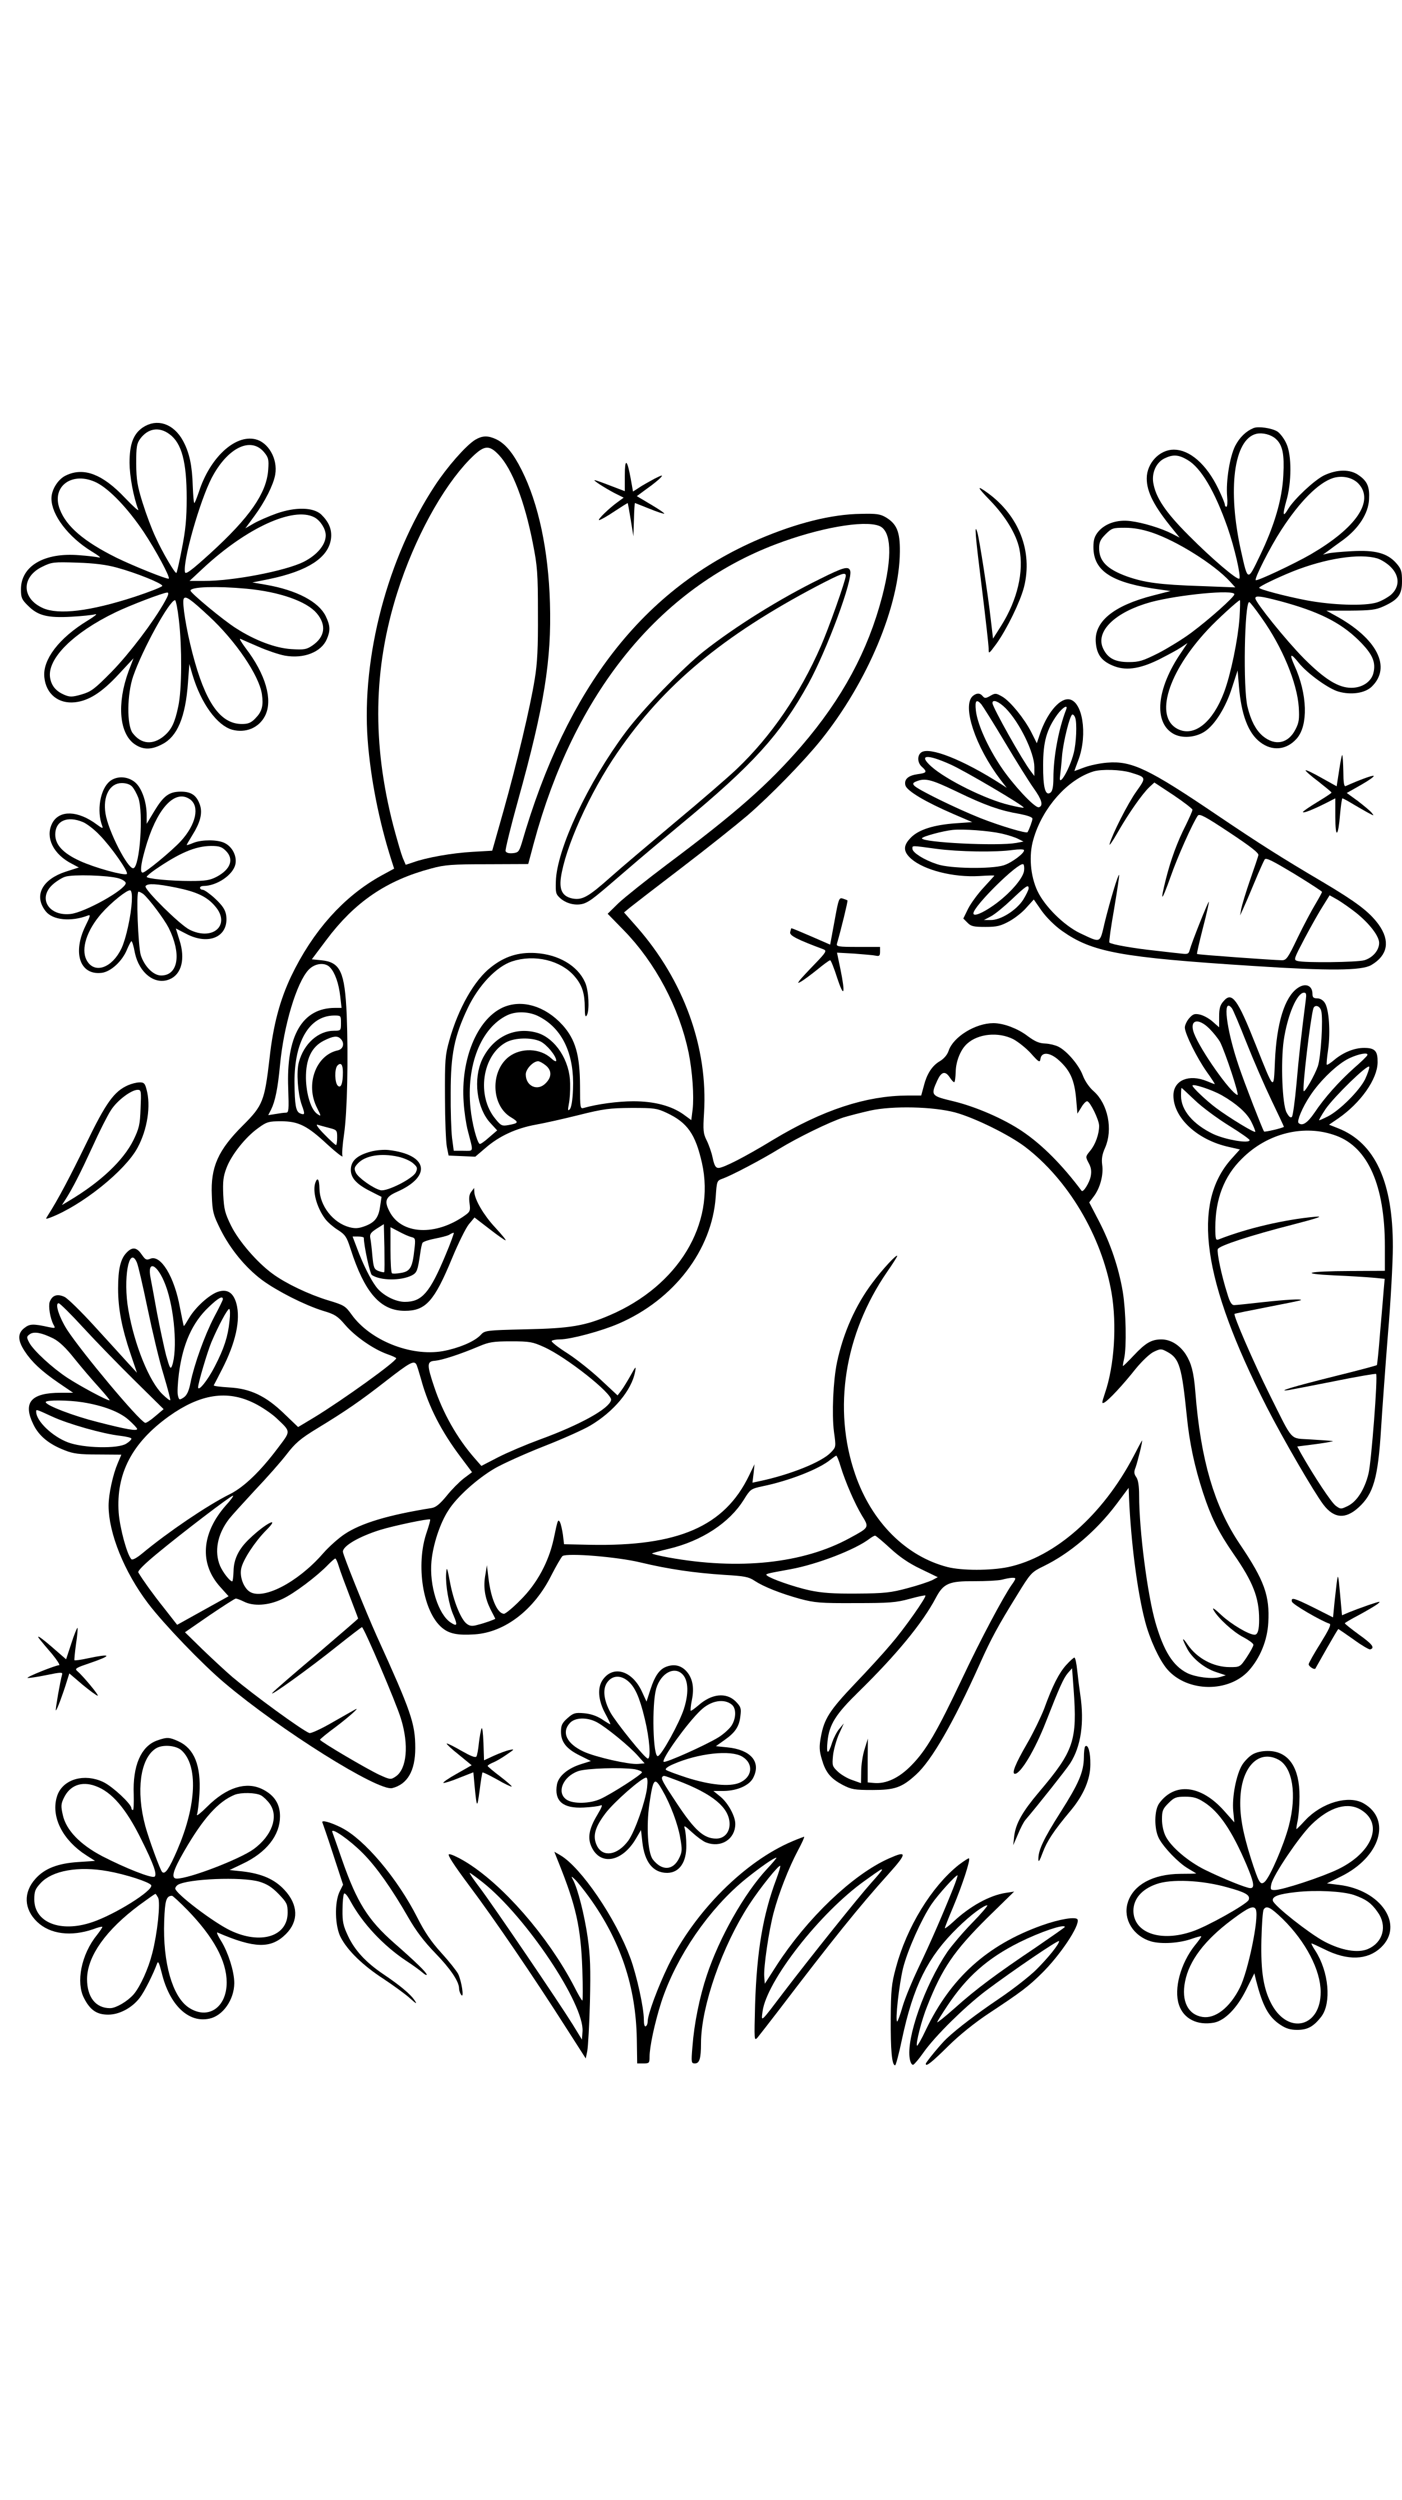 <?xml version="1.0" standalone="no"?>
<!DOCTYPE svg PUBLIC "-//W3C//DTD SVG 20010904//EN"
 "http://www.w3.org/TR/2001/REC-SVG-20010904/DTD/svg10.dtd">
<svg version="1.0" xmlns="http://www.w3.org/2000/svg"
 width="736pt" height="1312pt" viewBox="0 0 736 1312"
 preserveAspectRatio="xMidYMid meet">

<g transform="translate(0,1312) scale(0.1,-0.1)"
fill="#000000" stroke="none">
<path d="M749 10876 c-49 -34 -69 -87 -69 -185 0 -68 21 -182 46 -246 4 -11
-27 17 -70 62 -118 125 -216 162 -309 118 -42 -19 -77 -75 -77 -121 0 -87 89
-203 211 -278 35 -21 53 -35 39 -32 -14 3 -61 9 -105 12 -183 15 -305 -57
-305 -179 0 -44 4 -54 38 -87 51 -51 101 -64 227 -57 55 3 111 9 125 13 14 3
-4 -11 -38 -32 -152 -92 -240 -207 -229 -300 9 -87 74 -139 160 -130 73 8 141
51 229 146 l79 85 -25 -65 c-65 -175 -50 -337 37 -390 42 -26 83 -25 137 3 81
40 124 143 137 326 l7 96 16 -55 c45 -152 130 -268 209 -290 71 -19 140 10
172 72 43 83 4 219 -102 357 -22 30 -35 51 -27 48 7 -3 49 -22 94 -41 45 -20
107 -41 139 -47 99 -18 192 18 221 87 19 45 18 70 -6 120 -37 76 -153 137
-315 165 l-70 12 85 17 c208 43 316 114 328 215 5 47 -12 86 -52 125 -42 38
-134 40 -234 5 -42 -15 -97 -39 -121 -53 l-43 -25 47 64 c55 74 101 165 110
219 14 82 -37 170 -106 185 -107 24 -238 -99 -295 -277 -11 -32 -21 -58 -24
-58 -3 0 -6 39 -8 88 -3 109 -18 177 -51 238 -50 92 -138 120 -212 70z m141
-35 c64 -47 90 -145 90 -336 0 -107 -6 -169 -25 -264 -13 -68 -26 -126 -29
-128 -6 -6 -73 107 -110 189 -19 40 -49 120 -67 178 -28 89 -33 120 -34 207 0
88 3 105 21 130 41 55 99 65 154 24z m496 -94 c23 -28 26 -38 22 -92 -8 -123
-97 -251 -307 -442 -97 -88 -127 -110 -130 -96 -12 58 78 374 140 494 83 159
205 219 275 136z m-877 -161 c67 -35 161 -133 244 -256 64 -96 141 -239 133
-247 -6 -6 -185 66 -275 110 -171 85 -263 164 -297 254 -47 122 68 203 195
139z m1141 -181 c32 -17 60 -61 60 -95 0 -49 -45 -103 -116 -139 -97 -48 -373
-101 -524 -100 l-75 0 75 70 c226 209 470 321 580 264z m-1037 -264 c103 -28
239 -83 239 -96 0 -5 -65 -31 -144 -57 -233 -76 -401 -97 -484 -59 -112 51
-112 164 -1 217 49 24 60 25 182 21 91 -3 153 -11 208 -26z m682 -111 c172
-16 315 -66 368 -129 52 -62 43 -124 -23 -169 -31 -21 -43 -23 -110 -19 -84 5
-192 46 -290 109 -66 41 -240 186 -240 198 0 20 134 25 295 10z m-429 -66
c-60 -108 -188 -276 -281 -371 -89 -90 -106 -103 -157 -118 -49 -14 -61 -14
-90 -2 -44 19 -68 47 -75 90 -16 99 121 236 343 343 74 36 249 103 272 104 10
0 6 -14 -12 -46z m233 -80 c138 -128 262 -310 276 -408 9 -60 0 -92 -35 -127
-22 -23 -38 -29 -70 -29 -114 0 -193 114 -260 373 -33 127 -54 261 -46 283 8
20 34 2 135 -92z m-160 -17 c17 -144 16 -366 -3 -454 -18 -86 -35 -122 -75
-156 -59 -49 -121 -43 -165 16 -31 42 -29 204 3 297 48 140 191 400 220 400 4
0 14 -47 20 -103z"/>
<path d="M6580 10873 c-39 -16 -73 -49 -96 -94 -28 -56 -49 -184 -42 -265 3
-30 1 -54 -4 -54 -4 0 -8 5 -8 11 0 7 -15 44 -34 83 -62 129 -150 206 -234
206 -75 0 -142 -71 -142 -151 0 -72 39 -147 139 -269 l34 -42 -39 20 c-58 30
-155 59 -219 67 -69 9 -133 -12 -170 -56 -19 -24 -25 -42 -25 -80 0 -128 98
-190 355 -224 l50 -7 -90 -23 c-212 -54 -315 -140 -302 -252 6 -59 30 -91 85
-115 67 -30 141 -21 245 30 45 23 98 51 117 64 l34 23 -32 -48 c-131 -190
-148 -370 -41 -429 45 -25 116 -19 164 13 53 35 111 128 143 231 l29 89 7 -83
c12 -149 49 -246 111 -293 63 -49 138 -42 191 17 63 69 58 235 -11 386 -28 62
-20 67 23 13 44 -55 157 -137 209 -151 66 -19 138 -8 173 25 107 102 30 254
-190 374 l-47 26 126 0 c107 1 133 4 173 22 79 36 98 62 98 132 0 53 -4 65
-30 95 -47 53 -110 70 -234 63 -55 -3 -112 -8 -126 -12 l-25 -6 25 18 c13 10
50 37 82 60 81 60 131 138 135 211 4 67 -9 97 -56 129 -45 31 -110 30 -178 -1
-51 -24 -159 -125 -191 -178 -27 -46 -30 -32 -10 40 29 98 30 242 1 304 -11
25 -33 54 -47 63 -28 18 -101 29 -126 18z m117 -56 c36 -32 46 -80 40 -191 -6
-127 -47 -266 -124 -425 -64 -133 -62 -134 -98 27 -72 323 -38 586 80 615 32
8 78 -4 102 -26z m-463 -111 c71 -41 144 -166 210 -354 37 -106 72 -259 62
-269 -10 -10 -146 106 -266 227 -121 121 -173 198 -186 277 -8 53 16 106 59
127 45 22 74 20 121 -8z m899 -126 c82 -91 -14 -231 -253 -370 -85 -49 -282
-142 -288 -135 -8 8 77 176 134 263 97 150 195 248 272 273 49 15 104 3 135
-31z m-1086 -255 c131 -44 324 -165 408 -255 l30 -33 -180 7 c-216 7 -297 18
-390 51 -104 38 -145 80 -145 148 0 31 7 46 34 73 32 32 38 34 101 34 45 0 91
-8 142 -25z m1184 -136 c21 -7 53 -27 71 -46 46 -47 46 -103 1 -144 -18 -15
-52 -34 -75 -41 -65 -20 -235 -14 -368 11 -115 22 -250 58 -250 66 0 7 93 52
177 86 171 68 350 96 444 68z m-751 -188 c0 -14 -131 -131 -225 -201 -44 -33
-122 -81 -174 -108 -82 -41 -101 -47 -156 -47 -71 0 -109 20 -133 69 -45 91
61 194 250 246 147 39 438 67 438 41z m240 -36 c201 -54 316 -111 412 -205 74
-73 93 -116 77 -176 -13 -44 -59 -74 -115 -74 -68 0 -139 44 -249 154 -93 94
-255 295 -255 316 0 15 27 12 130 -15z m-213 -88 c-8 -113 -46 -297 -81 -390
-60 -160 -158 -237 -244 -193 -123 63 -51 298 159 522 47 51 160 154 168 154
2 0 1 -42 -2 -93z m116 0 c109 -153 186 -340 195 -468 4 -63 1 -82 -17 -117
-38 -75 -107 -89 -172 -35 -36 31 -62 79 -80 153 -24 94 -16 550 9 550 4 0 33
-37 65 -83z"/>
<path d="M2495 10812 c-49 -30 -149 -144 -214 -244 -246 -375 -383 -895 -351
-1330 15 -202 60 -430 124 -630 l15 -47 -66 -36 c-198 -109 -360 -290 -475
-530 -59 -125 -94 -256 -113 -430 -26 -223 -35 -247 -138 -350 -132 -131 -172
-220 -165 -370 3 -85 7 -100 45 -177 52 -104 131 -200 217 -265 81 -60 226
-133 322 -163 62 -18 77 -28 117 -75 52 -60 147 -126 219 -152 26 -9 48 -19
48 -22 -1 -18 -281 -219 -430 -310 l-85 -51 -72 69 c-98 95 -179 133 -291 139
-46 3 -81 7 -80 11 2 3 21 40 42 81 73 141 100 262 77 348 -16 58 -48 78 -97
62 -46 -16 -117 -80 -151 -137 -14 -24 -26 -43 -28 -43 -1 0 -10 43 -20 95
-29 164 -102 283 -157 258 -19 -8 -25 -5 -43 21 -27 40 -49 43 -79 13 -33 -33
-46 -86 -46 -190 0 -105 19 -206 65 -342 l34 -100 -46 50 c-25 28 -103 113
-174 191 -70 77 -142 148 -160 157 -38 18 -65 9 -78 -26 -8 -22 2 -86 20 -120
11 -19 9 -19 -22 -13 -86 19 -103 18 -131 -4 -36 -28 -36 -64 1 -121 37 -57
88 -105 180 -168 l75 -51 -65 0 c-157 0 -201 -51 -143 -168 29 -59 81 -102
164 -134 45 -18 76 -22 176 -22 l121 -1 -19 -45 c-25 -58 -48 -162 -48 -223 0
-143 82 -347 207 -512 81 -107 285 -320 403 -419 292 -247 806 -569 879 -551
80 20 121 91 121 210 0 129 -21 190 -203 590 -57 127 -177 424 -177 441 0 30
84 79 195 114 75 23 257 61 263 55 2 -2 -6 -32 -18 -67 -59 -171 -20 -417 80
-501 38 -32 81 -41 173 -35 158 11 311 129 401 309 26 51 53 97 59 102 26 17
288 -4 411 -34 146 -35 284 -55 441 -65 101 -6 125 -10 155 -30 48 -32 139
-68 241 -96 75 -20 106 -23 289 -22 180 0 215 3 284 22 44 12 81 20 84 18 7
-7 -113 -178 -182 -257 -34 -41 -119 -134 -188 -206 -134 -141 -162 -185 -179
-281 -9 -49 -8 -71 5 -115 20 -70 46 -101 109 -135 47 -24 62 -27 157 -27 117
0 155 13 229 81 82 74 198 276 336 584 58 130 97 201 193 356 73 119 76 122
141 154 138 67 277 186 381 324 l65 87 2 -53 c10 -231 43 -488 83 -643 25 -98
76 -209 119 -258 105 -119 321 -122 427 -5 59 66 97 158 102 251 8 142 -20
221 -149 412 -135 200 -206 443 -234 800 -8 103 -21 151 -51 198 -32 48 -79
77 -127 77 -52 0 -83 -18 -145 -84 -29 -31 -55 -56 -57 -56 -1 0 1 17 6 38 14
60 10 251 -7 353 -21 124 -63 250 -125 370 l-51 98 25 33 c32 43 51 112 43
165 -4 30 0 55 15 88 43 97 15 232 -60 298 -22 19 -45 52 -56 81 -20 55 -83
129 -128 152 -15 8 -47 16 -70 17 -32 1 -54 11 -92 39 -52 40 -127 68 -180 68
-94 0 -211 -72 -235 -145 -7 -21 -24 -41 -45 -54 -42 -24 -70 -68 -86 -133
l-13 -48 -70 0 c-218 0 -448 -76 -707 -232 -146 -89 -261 -148 -287 -148 -15
0 -22 12 -31 54 -6 29 -21 71 -32 92 -17 35 -19 51 -13 144 21 341 -106 694
-353 975 l-67 76 30 25 c16 13 139 108 274 211 135 103 290 227 345 274 118
102 294 282 384 394 245 305 413 705 415 990 1 104 -16 145 -74 180 -29 17
-50 20 -130 18 -155 -2 -337 -48 -534 -132 -606 -260 -1010 -777 -1247 -1596
-14 -45 -18 -50 -47 -53 -21 -2 -34 2 -38 11 -2 8 27 128 66 268 137 492 176
735 167 1034 -8 277 -60 522 -148 697 -45 90 -86 139 -133 162 -44 21 -74 20
-111 -2z m124 -80 c70 -74 135 -243 178 -462 24 -121 27 -159 27 -370 1 -179
-3 -261 -17 -345 -23 -144 -93 -439 -165 -695 l-58 -205 -104 -6 c-107 -6
-242 -30 -311 -55 l-39 -13 -16 37 c-8 20 -30 96 -49 167 -112 433 -106 825
21 1226 89 280 235 549 379 697 75 76 100 81 154 24z m1996 -372 c65 -25 71
-160 16 -371 -74 -284 -209 -535 -423 -784 -175 -202 -340 -348 -705 -621
-109 -82 -224 -174 -256 -204 l-57 -56 83 -85 c166 -169 293 -407 342 -644 20
-98 29 -230 21 -298 l-7 -56 -41 30 c-63 45 -154 69 -263 69 -80 0 -191 -15
-260 -35 -19 -6 -20 -1 -20 117 -1 161 -24 242 -91 317 -93 103 -219 139 -319
91 -132 -64 -217 -272 -201 -495 3 -49 13 -117 22 -150 30 -117 33 -105 -24
-105 l-50 0 -9 68 c-4 37 -8 144 -7 237 0 202 19 295 89 443 57 120 151 219
233 246 117 39 256 6 328 -78 40 -46 54 -90 54 -166 0 -39 3 -51 10 -40 16 25
11 132 -9 175 -39 87 -140 146 -261 153 -89 5 -161 -18 -232 -74 -87 -67 -172
-216 -219 -384 -22 -78 -24 -103 -23 -300 0 -118 5 -235 10 -260 l9 -45 70 -3
70 -3 55 47 c72 62 159 102 262 121 46 8 148 31 228 51 128 32 160 36 275 37
120 0 134 -2 185 -26 109 -51 151 -112 185 -263 72 -321 -125 -645 -484 -799
-130 -56 -207 -69 -441 -74 -212 -5 -215 -6 -237 -30 -33 -35 -117 -70 -201
-85 -167 -28 -379 57 -476 192 -33 46 -40 50 -123 75 -102 31 -224 89 -294
141 -80 59 -176 170 -216 251 -32 65 -37 86 -41 161 -3 71 0 97 17 142 26 69
100 162 166 209 45 33 55 36 120 36 92 0 138 -23 245 -123 46 -42 81 -69 78
-60 -4 9 0 60 8 114 17 115 23 403 14 629 -10 225 -33 275 -133 285 l-50 5 75
100 c149 200 317 315 553 377 69 19 109 22 294 22 l214 1 28 105 c212 790 657
1341 1273 1574 224 85 459 127 541 96z m-2882 -2318 c26 -28 45 -83 53 -150
l7 -62 -34 0 c-172 0 -257 -146 -246 -422 4 -114 3 -128 -12 -128 -9 0 -33 -3
-55 -7 l-38 -6 15 29 c22 45 35 110 47 234 19 206 87 433 150 500 33 35 87 41
113 12z m1096 -257 c124 -63 187 -199 179 -382 -2 -58 -9 -98 -17 -105 -10
-11 -11 -5 -5 27 5 22 8 70 7 108 -1 120 -77 237 -172 266 -117 34 -230 -19
-288 -136 -51 -105 -31 -261 43 -339 l34 -37 -43 -37 c-23 -21 -45 -36 -49
-34 -14 9 -40 107 -48 187 -23 226 55 423 194 489 47 22 116 19 165 -7z
m-1039 -35 c0 -39 -1 -40 -37 -40 -82 0 -158 -68 -184 -165 -14 -50 -6 -165
15 -224 18 -49 17 -55 -8 -45 -23 9 -29 43 -30 164 -1 214 78 348 207 350 37
0 37 0 37 -40z m3529 -84 c26 -14 69 -48 94 -76 41 -46 46 -48 49 -28 5 39 50
36 98 -8 58 -53 80 -102 89 -198 l7 -81 20 32 c10 18 24 33 31 33 15 0 63 -98
63 -129 0 -44 -20 -99 -47 -131 -25 -31 -25 -31 -8 -64 13 -23 16 -43 11 -69
-6 -34 -40 -88 -48 -77 -102 136 -206 241 -311 312 -96 65 -241 128 -358 157
-122 29 -124 31 -89 109 22 48 42 53 66 17 9 -14 19 -25 23 -25 4 0 7 24 8 54
1 56 26 118 60 148 58 53 164 63 242 24z m-3531 2 c23 -23 14 -55 -15 -61
-115 -25 -171 -179 -109 -301 23 -46 23 -47 2 -33 -33 22 -58 102 -60 187 -1
101 29 165 94 198 50 25 71 27 88 10z m1049 -14 c33 -16 83 -76 83 -101 0 -7
-12 -1 -26 12 -58 54 -158 57 -222 9 -99 -76 -94 -256 10 -318 43 -26 42 -31
-13 -41 -33 -6 -39 -4 -68 32 -101 121 -70 335 57 403 46 24 131 26 179 4z
m27 -125 c33 -26 34 -62 0 -95 -42 -43 -104 -15 -104 47 0 28 39 69 65 69 7 0
24 -9 39 -21z m-1064 -37 c0 -59 -10 -85 -26 -71 -17 14 -19 90 -2 107 18 18
28 4 28 -36z m3215 -211 c102 -28 281 -116 366 -180 226 -172 402 -468 454
-765 29 -170 15 -385 -35 -530 -17 -51 -17 -55 -2 -47 23 13 97 92 165 178 34
41 73 78 94 88 36 17 39 17 72 -1 62 -34 75 -77 101 -334 14 -142 41 -268 85
-403 42 -129 80 -206 160 -322 103 -148 135 -230 135 -345 0 -55 -7 -80 -24
-80 -30 0 -122 55 -173 102 -36 34 -51 44 -43 29 22 -42 105 -118 159 -145 28
-15 51 -32 51 -39 0 -7 -16 -36 -35 -65 -35 -52 -36 -52 -89 -52 -86 0 -172
46 -222 119 -29 43 -31 34 -4 -18 26 -53 92 -107 154 -127 l51 -17 -30 -9
c-41 -12 -129 -1 -173 21 -75 38 -123 116 -166 264 -42 145 -86 484 -86 667 0
51 -5 83 -15 97 -12 17 -13 28 -4 50 11 30 40 147 34 142 -2 -2 -22 -39 -44
-82 -162 -309 -413 -530 -659 -582 -93 -19 -241 -19 -317 0 -219 56 -400 237
-486 488 -118 343 -56 735 167 1060 30 43 54 81 54 85 0 13 -75 -67 -128 -138
-89 -117 -155 -264 -188 -420 -20 -94 -28 -272 -16 -365 11 -79 11 -80 -16
-108 -48 -51 -216 -118 -379 -152 l-33 -7 6 49 5 48 -29 -60 c-129 -267 -372
-372 -834 -363 l-137 3 -6 50 c-4 28 -11 57 -15 65 -11 19 -12 15 -34 -90 -26
-118 -87 -232 -173 -317 -39 -40 -79 -73 -87 -73 -35 0 -70 81 -82 190 l-8 65
-8 -50 c-12 -64 -3 -121 27 -182 14 -26 25 -49 25 -49 0 -3 -58 -24 -92 -32
-27 -8 -41 -7 -56 4 -31 21 -70 116 -89 216 -16 84 -18 89 -21 48 -4 -58 14
-164 39 -219 22 -51 19 -60 -15 -37 -65 42 -113 195 -101 321 8 88 45 201 89
268 44 70 152 167 245 221 42 24 157 76 256 115 100 39 209 88 244 109 122 72
217 185 235 282 6 32 4 31 -24 -20 -17 -30 -39 -66 -49 -79 l-19 -25 -88 82
c-48 45 -127 108 -175 139 -49 31 -86 60 -83 65 3 4 22 8 43 8 56 0 220 44
309 83 290 125 489 386 509 663 6 86 6 87 37 98 45 16 198 96 296 156 102 62
265 141 338 165 29 9 92 25 140 36 119 26 331 21 447 -10z m-3287 -81 c40 -10
42 -12 42 -50 0 -22 -3 -40 -6 -40 -3 0 -31 25 -61 56 -31 31 -47 54 -37 51
11 -3 38 -11 62 -17z m-1010 -705 c7 -14 32 -124 57 -244 25 -120 62 -277 84
-347 21 -71 37 -131 35 -133 -3 -3 -20 11 -40 30 -70 67 -148 259 -180 443
-29 163 3 342 44 251z m151 -120 c47 -124 64 -342 34 -424 -8 -20 -12 -12 -31
55 -11 44 -32 142 -47 219 -14 77 -29 160 -34 185 -21 102 36 77 78 -35z m301
-74 c0 -5 -21 -47 -46 -94 -49 -94 -105 -249 -124 -345 -9 -45 -19 -65 -36
-77 -22 -14 -24 -14 -30 11 -4 14 -1 65 5 113 20 156 70 269 157 351 50 48 74
61 74 41z m-734 -148 c65 -71 187 -196 271 -279 l152 -150 -45 -38 c-24 -21
-48 -36 -52 -34 -36 15 -331 368 -410 489 -42 66 -65 139 -44 139 6 0 64 -57
128 -127z m769 35 c-8 -83 -29 -146 -77 -239 -37 -73 -88 -136 -88 -110 0 22
49 187 70 237 36 85 84 174 93 174 5 0 6 -28 2 -62z m-925 -93 c31 -16 66 -49
111 -106 37 -46 95 -114 129 -151 34 -38 59 -68 55 -68 -15 0 -151 73 -219
117 -80 52 -181 145 -203 187 -14 27 -14 31 3 43 22 16 61 9 124 -22z m2576
-45 c116 -52 359 -244 352 -278 -9 -45 -162 -130 -373 -207 -71 -26 -170 -68
-219 -93 l-89 -46 -35 40 c-92 105 -166 236 -212 373 -40 119 -40 136 4 139
36 3 132 34 231 76 52 22 75 26 168 26 98 0 113 -3 173 -30z m-671 -90 c4 -6
15 -42 26 -81 39 -143 107 -274 210 -410 l57 -76 -44 -33 c-24 -19 -65 -60
-90 -92 -35 -42 -55 -59 -78 -63 -226 -36 -370 -79 -457 -137 -33 -22 -83 -67
-112 -100 -136 -157 -326 -253 -392 -198 -29 24 -47 77 -39 116 8 45 72 143
133 204 75 75 -3 36 -87 -44 -59 -55 -85 -109 -86 -173 -1 -29 -4 -53 -7 -53
-12 0 -49 47 -64 82 -31 75 -14 165 47 245 13 17 74 84 135 150 62 65 137 150
167 189 46 60 73 83 158 135 153 93 230 146 367 253 121 94 143 106 156 86z
m-850 -205 c39 -19 90 -54 115 -77 79 -75 78 -66 8 -159 -90 -120 -176 -203
-249 -240 -121 -60 -327 -200 -462 -312 -30 -25 -52 -36 -57 -31 -23 23 -61
164 -67 245 -14 205 70 366 263 505 165 118 307 140 449 69z m-901 5 c107 -17
194 -50 241 -92 25 -22 45 -44 45 -48 0 -12 -54 -3 -206 36 -128 32 -274 88
-274 105 0 12 120 11 194 -1z m-160 -75 c84 -39 267 -91 358 -101 32 -4 58
-10 58 -15 0 -5 -12 -17 -27 -26 -42 -28 -227 -24 -307 7 -82 31 -166 112
-166 160 0 14 -3 15 84 -25z m4139 -262 c26 -84 74 -194 111 -256 40 -65 41
-63 -64 -120 -243 -133 -581 -169 -953 -101 -48 9 -86 18 -84 21 3 2 42 13 88
24 173 41 319 137 394 258 34 55 37 57 97 70 142 29 299 91 358 140 14 11 27
20 30 21 3 0 14 -25 23 -57z m-3228 -205 c-128 -146 -139 -305 -29 -427 l44
-49 -135 -75 -135 -75 -68 87 c-60 75 -112 148 -136 188 -4 8 32 44 100 100
134 111 386 303 397 303 5 0 -12 -24 -38 -52z m3488 -224 c50 -46 98 -79 161
-109 l89 -43 -30 -16 c-17 -8 -76 -28 -130 -42 -86 -23 -118 -27 -263 -28
-125 -1 -185 3 -250 17 -82 18 -205 61 -224 78 -9 8 -8 9 125 33 141 26 340
103 414 160 11 8 24 16 29 16 4 0 40 -30 79 -66z m-2894 -96 c7 -24 33 -94 57
-156 24 -63 44 -115 44 -117 0 -2 -98 -86 -217 -188 -120 -101 -225 -192 -233
-202 -23 -28 198 131 340 245 69 55 127 99 130 100 10 0 179 -396 204 -478 44
-140 32 -268 -28 -307 -24 -16 -28 -16 -83 9 -65 30 -313 176 -313 185 0 3 36
33 81 66 69 52 133 109 104 93 -5 -3 -59 -33 -118 -67 -60 -35 -115 -60 -123
-57 -39 15 -290 198 -404 294 -36 31 -106 96 -157 145 l-92 90 129 89 c71 48
133 88 138 88 5 0 24 -7 42 -16 51 -26 130 -21 203 14 61 28 184 121 241 181
17 17 33 31 36 31 4 0 12 -19 19 -42z m3551 -64 c0 -3 -8 -18 -19 -32 -45 -65
-162 -284 -260 -492 -132 -279 -189 -377 -266 -455 -65 -67 -134 -99 -197 -93
l-33 3 0 115 1 115 -17 -55 c-10 -30 -18 -83 -18 -117 l-1 -62 -45 16 c-25 8
-59 28 -76 44 -30 28 -31 33 -26 84 3 30 17 81 31 113 l26 57 -24 -29 c-13
-15 -29 -47 -37 -70 -21 -68 -32 -67 -25 3 9 90 42 143 165 263 196 192 334
359 404 492 40 76 70 88 202 87 60 0 126 3 145 8 43 11 70 13 70 5z"/>
<path d="M4304 10081 c-208 -102 -441 -247 -609 -379 -110 -87 -323 -307 -410
-424 -199 -266 -362 -615 -367 -784 -2 -61 0 -68 25 -90 35 -30 89 -40 128
-24 32 14 50 28 226 180 60 52 186 158 279 235 375 310 520 469 667 735 98
178 237 553 220 595 -9 25 -35 18 -159 -44z m136 17 c0 -23 -90 -277 -131
-370 -111 -253 -260 -471 -440 -643 -46 -44 -192 -170 -323 -279 -131 -110
-284 -239 -340 -289 -118 -105 -149 -122 -200 -113 -51 10 -70 42 -62 106 21
158 151 448 297 660 244 356 554 614 1050 875 127 66 149 74 149 53z"/>
<path d="M1947 7076 c-70 -19 -101 -46 -105 -88 -4 -46 25 -81 100 -119 l61
-31 -7 -46 c-8 -62 -27 -87 -79 -107 -35 -13 -52 -14 -83 -6 -86 23 -156 113
-157 203 -1 48 -10 62 -21 32 -17 -44 6 -130 50 -190 13 -18 43 -44 67 -59 39
-25 47 -36 67 -99 74 -231 157 -326 285 -326 110 0 155 50 249 278 32 77 71
156 87 176 l30 36 78 -60 c42 -33 81 -60 85 -60 5 0 -20 30 -54 67 -61 65
-109 148 -110 188 l-1 20 -15 -20 c-11 -14 -13 -32 -9 -61 5 -38 3 -44 -24
-63 -154 -110 -334 -101 -396 20 -29 55 -21 77 38 103 186 82 164 196 -43 220
-25 3 -67 -1 -93 -8z m143 -27 c28 -6 63 -21 78 -34 23 -20 25 -26 15 -48 -15
-33 -152 -102 -185 -94 -40 10 -118 66 -130 92 -10 22 -8 29 11 49 39 41 120
55 211 35z m-73 -606 c-2 -2 -16 1 -30 6 -23 9 -26 17 -32 78 -3 37 -8 80 -11
94 -4 21 2 30 33 50 l38 24 3 -124 c1 -68 1 -125 -1 -128z m143 184 c21 -5 22
-9 15 -69 -10 -91 -22 -111 -70 -119 -22 -4 -43 -5 -47 -2 -5 2 -8 58 -8 123
l0 119 44 -23 c24 -13 53 -26 66 -29z m179 -94 c-83 -199 -124 -246 -214 -246
-50 0 -119 36 -151 80 -30 40 -69 119 -98 197 l-25 66 29 0 c17 0 30 -3 30 -7
0 -41 32 -188 42 -195 46 -30 152 -31 210 -2 27 14 31 26 44 115 3 25 9 51 12
56 4 6 33 16 65 22 32 6 66 15 75 20 9 6 20 11 24 11 3 0 -16 -53 -43 -117z"/>
<path d="M3280 10623 l0 -81 -76 29 c-41 16 -78 29 -82 29 -11 0 48 -38 102
-67 l50 -25 -30 -22 c-45 -32 -110 -95 -99 -96 6 0 42 20 79 45 38 25 70 45
71 45 1 0 8 -39 16 -87 l14 -88 3 88 c1 48 4 87 5 87 1 0 35 -14 76 -30 41
-17 76 -28 78 -26 3 2 -29 24 -70 48 l-74 44 53 39 c30 21 62 47 72 58 14 16
9 15 -33 -6 -27 -15 -64 -35 -81 -47 l-31 -20 -12 68 c-19 104 -31 110 -31 15z"/>
<path d="M5199 10492 c80 -83 136 -176 152 -251 25 -121 -10 -270 -95 -405
l-43 -68 -12 103 c-15 133 -59 415 -70 454 -17 56 -12 -8 24 -296 19 -155 35
-296 35 -313 0 -30 0 -30 40 24 56 78 127 224 146 300 46 185 -26 372 -190
492 -62 45 -58 33 13 -40z"/>
<path d="M5108 9468 c-60 -49 11 -266 146 -443 l31 -40 -29 19 c-199 128 -380
200 -421 166 -21 -17 -19 -54 5 -75 29 -26 25 -32 -21 -38 -51 -7 -74 -27 -66
-59 8 -29 103 -86 251 -150 l100 -43 -85 -6 c-116 -8 -195 -33 -236 -74 -43
-43 -43 -74 1 -113 68 -59 221 -98 357 -90 44 3 79 4 79 2 0 -1 -25 -28 -55
-61 -30 -32 -67 -82 -82 -111 l-26 -53 22 -22 c18 -19 33 -22 94 -22 61 0 80
5 126 30 29 16 70 48 90 72 l38 42 41 -59 c25 -35 68 -78 106 -105 159 -113
305 -140 1005 -185 398 -26 570 -25 620 5 87 51 100 127 38 213 -49 67 -117
118 -292 222 -219 129 -335 203 -550 348 -366 248 -454 290 -584 279 -37 -3
-90 -14 -119 -25 -29 -11 -52 -19 -52 -19 0 1 9 26 20 55 53 139 22 322 -54
322 -49 0 -112 -79 -147 -183 l-16 -48 -28 56 c-37 73 -111 164 -154 189 -32
18 -36 19 -62 4 -24 -14 -30 -14 -40 -2 -14 17 -30 18 -51 2z m44 -45 c8 -10
64 -99 123 -198 59 -99 127 -208 152 -243 43 -60 51 -91 27 -99 -20 -7 -139
121 -201 215 -68 102 -122 221 -130 293 -6 52 3 62 29 32z m127 -20 c73 -74
151 -233 151 -309 l0 -47 -18 24 c-44 56 -202 338 -202 359 0 22 34 8 69 -27z
m318 -7 c-40 -103 -67 -249 -67 -360 0 -43 -5 -67 -14 -75 -28 -23 -41 25 -40
144 0 122 19 187 74 264 29 39 58 56 47 27z m47 -42 c11 -28 6 -137 -8 -189
-23 -88 -82 -184 -71 -118 2 15 7 61 10 102 6 76 42 221 55 221 5 0 11 -7 14
-16z m-655 -246 c71 -31 392 -220 385 -227 -2 -2 -36 4 -76 14 -123 29 -332
133 -409 202 -69 62 -25 67 100 11z m947 -43 c82 -25 82 -25 31 -97 -45 -62
-129 -228 -142 -278 -4 -14 16 14 43 62 58 101 129 202 166 237 l26 24 100
-66 c55 -37 100 -72 100 -77 0 -6 -16 -42 -35 -81 -44 -86 -79 -181 -105 -285
-31 -124 -23 -120 24 11 37 107 117 285 144 324 9 12 39 -4 167 -89 113 -75
155 -108 151 -119 -2 -9 -22 -68 -44 -131 -22 -63 -42 -131 -46 -150 l-6 -35
16 35 c9 19 36 82 60 140 24 58 48 111 53 119 7 11 40 -6 155 -75 80 -49 146
-92 146 -95 0 -4 -16 -33 -35 -65 -20 -33 -62 -112 -93 -176 -50 -105 -59
-118 -82 -118 -48 1 -443 29 -446 33 -2 1 12 63 31 137 19 73 33 135 31 137
-3 4 -90 -213 -101 -255 -5 -19 -11 -21 -43 -17 -20 2 -84 9 -142 16 -105 11
-227 32 -236 42 -3 3 8 83 25 178 16 96 28 175 26 177 -5 6 -48 -137 -76 -251
-26 -111 -18 -107 -129 -55 -85 41 -186 141 -224 222 -37 79 -46 187 -21 271
47 165 179 314 315 356 43 13 144 10 196 -6z m-915 -99 c148 -72 230 -101 332
-118 41 -8 67 -17 67 -25 0 -10 -17 -57 -26 -71 -5 -8 -146 34 -247 74 -128
51 -332 151 -348 171 -9 10 -6 15 12 22 46 19 78 10 210 -53z m237 -221 c35
-8 75 -21 89 -29 l26 -13 -37 -7 c-96 -18 -496 2 -496 24 0 9 107 38 160 44
56 6 190 -4 258 -19z m-343 -80 c117 -16 315 -19 403 -6 29 4 55 4 57 0 9 -13
-64 -68 -107 -81 -67 -20 -281 -17 -348 6 -68 22 -130 61 -130 81 0 18 -9 18
125 0z m461 -115 c-5 -41 -77 -123 -159 -181 -61 -43 -107 -61 -107 -43 0 38
238 272 262 258 4 -3 6 -18 4 -34z m24 -93 c0 -7 -13 -34 -29 -60 -36 -55
-118 -107 -171 -106 l-35 0 36 19 c20 10 69 50 110 89 76 72 89 81 89 58z
m1718 -127 c71 -57 122 -123 122 -159 0 -39 -34 -78 -78 -91 -40 -11 -312 -14
-350 -4 -22 6 -21 9 39 123 34 64 77 140 96 169 l33 53 41 -23 c22 -13 65 -43
97 -68z"/>
<path d="M7030 9077 l-13 -84 -79 44 c-44 25 -81 43 -84 40 -3 -2 27 -29 66
-58 38 -30 70 -56 70 -59 0 -3 -34 -25 -75 -50 -41 -25 -75 -48 -75 -52 0 -8
52 12 123 48 l47 24 0 -97 c0 -117 15 -109 25 14 4 46 10 83 12 83 3 0 31 -15
62 -34 31 -18 67 -39 81 -46 24 -13 24 -12 10 5 -8 10 -41 37 -72 61 l-58 42
76 43 c42 24 71 45 65 47 -8 3 -76 -22 -147 -54 -8 -4 -12 20 -12 77 -1 45 -3
84 -6 86 -2 2 -9 -34 -16 -80z"/>
<path d="M577 9020 c-51 -41 -71 -156 -40 -236 5 -14 -1 -12 -28 8 -100 75
-198 78 -235 7 -38 -75 6 -164 106 -214 l34 -18 -69 -22 c-125 -41 -169 -127
-105 -208 37 -47 133 -56 222 -22 14 6 12 -4 -12 -52 -71 -143 -31 -263 84
-249 48 6 108 61 133 123 10 23 20 43 23 43 4 0 12 -27 18 -61 23 -107 106
-171 182 -139 63 26 84 107 52 206 l-19 61 54 -28 c121 -64 227 -14 210 99 -5
28 -19 49 -57 85 -28 26 -58 47 -66 47 -8 0 -14 5 -14 10 0 6 8 10 18 10 71 0
157 59 168 115 8 42 -16 90 -56 110 -37 19 -120 19 -165 1 -19 -8 -35 -13 -35
-11 0 2 14 26 30 52 41 65 54 115 40 157 -17 51 -45 71 -100 71 -62 0 -91 -21
-141 -104 l-39 -65 0 45 c0 70 -26 144 -61 173 -38 32 -95 35 -132 6z m117
-29 c10 -11 24 -37 32 -58 28 -78 8 -364 -26 -370 -29 -5 -132 196 -146 286
-15 92 22 161 85 161 25 0 44 -7 55 -19z m303 -66 c53 -37 32 -133 -48 -220
-48 -52 -185 -165 -200 -165 -14 0 -11 39 12 120 59 213 156 321 236 265z
m-561 -120 c19 -8 59 -38 87 -68 62 -63 153 -194 143 -204 -11 -11 -171 33
-248 69 -87 40 -128 84 -128 138 0 72 63 100 146 65z m749 -150 c45 -44 26
-98 -48 -137 -34 -18 -59 -22 -137 -22 -105 0 -230 12 -230 22 1 4 19 20 42
36 131 90 213 125 296 126 43 0 57 -5 77 -25z m-562 -145 c20 -6 37 -17 37
-25 0 -34 -213 -153 -289 -162 -113 -13 -173 80 -97 152 18 17 49 37 67 43 40
14 227 8 282 -8z m303 -49 c107 -22 160 -47 202 -96 86 -97 -8 -186 -132 -125
-50 24 -241 213 -232 229 10 16 58 13 162 -8z m-234 -72 c-4 -74 -30 -195 -54
-246 -50 -106 -145 -137 -184 -61 -30 58 2 156 79 244 51 58 136 126 151 121
7 -3 10 -25 8 -58z m60 39 c29 -24 108 -129 133 -177 69 -137 51 -251 -39
-251 -41 0 -88 48 -107 107 -14 47 -25 333 -12 333 5 0 16 -6 25 -12z"/>
<path d="M4381 8286 l-23 -124 -101 44 c-55 24 -101 43 -103 42 -1 -2 -4 -11
-6 -21 -3 -18 37 -38 176 -90 17 -7 12 -16 -45 -75 -36 -37 -72 -76 -80 -86
-13 -18 -12 -18 6 -8 11 6 48 33 83 61 34 28 65 51 70 51 4 0 21 -42 37 -93
36 -109 44 -86 17 46 l-18 87 90 -5 c50 -4 101 -8 114 -11 18 -4 22 0 22 21
l0 25 -116 0 c-105 0 -115 2 -110 18 20 68 58 223 55 226 -2 2 -13 6 -25 10
-19 6 -22 -1 -43 -118z"/>
<path d="M6812 7934 c-68 -47 -110 -183 -119 -383 -7 -158 -2 -162 -100 83
-97 245 -126 283 -170 231 -18 -20 -23 -38 -23 -82 l0 -55 -34 30 c-19 17 -49
33 -67 37 -28 6 -36 3 -56 -19 -13 -15 -23 -37 -23 -49 0 -32 64 -161 116
-234 25 -35 43 -63 41 -63 -3 0 -21 7 -40 15 -96 40 -177 5 -177 -75 0 -117
126 -234 292 -270 l57 -13 -44 -49 c-211 -235 -153 -640 185 -1303 86 -168
249 -449 298 -513 55 -72 115 -77 184 -14 78 71 102 153 118 412 6 96 22 319
36 495 15 176 26 383 26 460 1 342 -94 547 -287 623 l-48 19 47 32 c119 82
207 207 208 295 1 60 -14 76 -71 76 -52 0 -111 -24 -159 -65 -18 -15 -35 -26
-37 -23 -2 2 1 37 7 78 13 93 5 213 -17 246 -9 15 -25 24 -40 24 -19 0 -25 5
-25 23 0 45 -37 60 -78 31z m43 -61 c-24 -188 -37 -302 -49 -442 -8 -90 -19
-168 -24 -173 -7 -7 -16 1 -28 23 -23 44 -31 264 -15 378 20 134 70 251 107
251 11 0 13 -9 9 -37z m-388 -45 c6 -7 40 -88 76 -179 36 -91 95 -227 131
-302 36 -75 66 -139 66 -141 0 -5 -100 -29 -104 -25 -8 10 -102 252 -132 341
-67 196 -88 371 -37 306z m469 -14 c11 -42 -2 -246 -18 -291 -17 -48 -68 -137
-74 -130 -9 9 36 390 51 435 8 21 34 13 41 -14z m-587 -93 c22 -22 47 -54 56
-70 28 -56 103 -282 91 -278 -37 12 -195 236 -228 324 -26 70 21 84 81 24z
m829 -139 c-1 -5 -33 -36 -70 -68 -79 -71 -154 -154 -208 -235 -37 -54 -64
-71 -83 -53 -10 10 20 82 60 142 52 80 146 170 207 198 51 24 101 32 94 16z
m-12 -127 c-30 -60 -133 -163 -196 -195 -22 -11 -42 -20 -45 -20 -3 0 12 26
33 58 46 67 224 240 230 223 2 -6 -8 -36 -22 -66z m-753 -83 c77 -44 134 -94
156 -140 12 -23 21 -47 21 -52 0 -10 -135 72 -205 124 -50 37 -125 108 -125
118 0 12 101 -21 153 -50z m-141 -26 c37 -36 117 -95 178 -133 60 -37 110 -72
110 -77 0 -20 -127 2 -191 32 -106 51 -169 125 -169 200 0 23 1 42 3 42 1 0
32 -29 69 -64z m743 -187 c167 -62 255 -262 255 -580 l0 -129 -182 -1 c-228
-1 -274 -14 -83 -23 77 -3 168 -9 202 -12 l62 -6 -5 -57 c-2 -31 -11 -132 -19
-224 -7 -93 -15 -170 -17 -172 -2 -2 -102 -29 -224 -59 -213 -53 -309 -82
-239 -72 17 3 126 24 242 47 117 24 215 40 217 38 10 -9 -25 -465 -40 -524
-20 -82 -61 -146 -108 -169 -37 -18 -38 -18 -64 1 -23 17 -113 153 -182 274
l-20 37 102 13 c57 8 94 15 83 16 -11 1 -63 5 -115 8 -112 8 -88 -19 -215 235
-83 167 -192 417 -184 424 2 2 81 18 174 36 94 18 172 34 174 36 9 8 -77 3
-204 -11 -71 -8 -138 -15 -147 -15 -12 0 -23 17 -36 63 -30 94 -55 215 -49
231 7 18 172 72 399 130 131 34 158 44 113 40 -163 -15 -360 -61 -507 -119
-16 -6 -18 0 -18 63 0 148 46 269 139 360 135 136 330 183 496 121z"/>
<path d="M672 7424 c-73 -32 -116 -92 -220 -307 -88 -181 -151 -299 -200 -375
-14 -22 -14 -22 11 -13 166 63 394 246 459 367 52 96 71 221 47 307 -8 31 -14
37 -37 36 -15 0 -42 -7 -60 -15z m66 -121 c-3 -87 -8 -106 -38 -168 -53 -106
-171 -218 -335 -316 l-40 -24 16 25 c39 60 82 145 144 280 36 80 80 167 98
194 32 50 106 106 140 106 18 0 19 -7 15 -97z"/>
<path d="M7017 4810 c-3 -30 -10 -83 -13 -117 l-6 -62 -99 50 c-107 53 -122
57 -117 33 2 -14 150 -100 197 -116 11 -3 -2 -30 -47 -103 -34 -54 -62 -104
-62 -110 0 -11 29 -30 35 -23 1 2 28 49 60 106 32 56 59 102 61 102 1 0 37
-25 80 -55 42 -31 82 -54 87 -52 26 8 12 27 -58 77 -41 30 -75 57 -75 60 0 3
33 22 73 43 39 21 83 47 97 57 22 18 18 17 -45 -4 -38 -13 -86 -31 -105 -39
l-35 -15 -10 111 c-10 108 -11 110 -18 57z"/>
<path d="M375 4496 l-28 -85 -69 60 c-68 59 -94 75 -67 42 8 -10 36 -44 63
-75 26 -32 43 -58 36 -58 -18 0 -176 -63 -165 -67 6 -1 49 5 98 15 77 16 87
16 83 3 -10 -34 -36 -184 -33 -188 4 -4 36 81 58 153 l13 41 69 -59 c39 -32
74 -58 80 -58 9 0 -78 105 -108 130 -14 12 -5 17 66 41 121 41 116 52 -11 25
-36 -8 -67 -12 -69 -10 -2 2 2 40 8 85 7 44 10 83 8 85 -2 3 -17 -33 -32 -80z"/>
<path d="M5598 4382 c-39 -43 -73 -110 -116 -229 -17 -44 -57 -127 -90 -184
-61 -105 -83 -159 -64 -159 30 0 105 125 162 271 72 184 93 231 116 258 l22
25 8 -109 c20 -271 2 -324 -181 -540 -88 -104 -123 -166 -131 -233 l-5 -47 25
58 c13 32 31 66 39 75 68 80 214 264 235 297 57 89 75 214 53 360 -5 33 -12
90 -16 128 -4 37 -10 67 -15 67 -4 0 -23 -17 -42 -38z"/>
<path d="M3495 4371 c-34 -14 -58 -49 -80 -117 l-21 -65 -23 50 c-50 111 -149
143 -205 67 -31 -41 -27 -108 11 -179 17 -31 29 -57 27 -57 -3 0 -23 12 -45
27 -27 17 -58 28 -93 31 -48 4 -56 1 -87 -26 -28 -25 -34 -37 -34 -71 0 -54
28 -90 99 -125 l58 -29 -51 -16 c-70 -22 -118 -62 -127 -106 -16 -88 31 -128
141 -122 39 2 78 7 87 11 13 6 9 -7 -16 -49 -44 -73 -53 -122 -30 -170 47 -99
161 -77 232 44 l27 46 7 -63 c12 -107 57 -162 131 -162 63 1 101 55 100 144 0
34 -4 73 -8 87 -7 21 -1 18 39 -19 25 -23 58 -47 72 -52 79 -31 154 17 154 97
0 41 -38 110 -78 143 l-37 30 55 0 c70 1 134 29 154 69 43 83 -12 148 -137
160 l-59 6 45 32 c57 40 78 71 84 128 5 39 2 47 -25 75 -50 49 -126 41 -196
-21 -20 -17 -38 -30 -40 -28 -2 2 0 27 6 56 14 68 3 119 -32 155 -29 29 -65
35 -105 19z m90 -41 c29 -32 31 -100 5 -180 -23 -72 -116 -241 -136 -247 -26
-9 -33 272 -9 355 25 82 97 120 140 72z m-291 -31 c38 -30 63 -84 91 -201 25
-104 33 -208 16 -208 -15 0 -166 188 -196 241 -37 68 -43 127 -15 162 26 33
66 36 104 6z m549 -127 c22 -20 22 -69 -2 -108 -10 -16 -40 -44 -67 -61 -63
-40 -282 -138 -290 -130 -13 13 124 204 194 270 54 52 124 64 165 29z m-712
-90 c46 -23 176 -129 219 -179 l34 -38 -33 -3 c-46 -5 -226 36 -288 65 -88 41
-117 101 -71 150 27 29 88 31 139 5z m766 -182 c61 -37 53 -108 -15 -137 -52
-22 -154 -12 -277 27 -55 18 -104 36 -109 41 -6 5 9 17 37 29 131 58 304 77
364 40z m-564 -66 c20 -4 37 -11 37 -16 0 -11 -162 -115 -218 -140 -55 -25
-142 -27 -177 -4 -55 36 -21 121 60 150 42 15 228 21 298 10z m220 -58 c189
-71 277 -144 277 -230 0 -45 -29 -76 -70 -76 -65 0 -113 43 -207 185 -72 108
-84 130 -76 139 8 8 4 9 76 -18z m-156 -38 c-9 -75 -64 -230 -98 -278 -57 -78
-135 -91 -166 -26 -23 49 -10 95 45 168 45 60 191 188 214 188 7 0 9 -17 5
-52z m80 -14 c42 -72 83 -181 94 -251 11 -60 10 -73 -5 -104 -32 -68 -92 -70
-140 -7 -25 36 -34 171 -17 290 20 136 27 144 68 72z"/>
<path d="M2528 4048 c-4 -9 -10 -43 -14 -76 -3 -33 -9 -65 -13 -71 -5 -8 -30
2 -79 30 -40 23 -74 40 -77 38 -2 -3 26 -29 64 -59 l67 -55 -79 -45 c-43 -24
-75 -46 -69 -48 5 -1 43 10 83 27 l74 29 7 -77 c11 -113 13 -114 26 -17 6 49
13 91 15 93 3 2 37 -15 77 -37 39 -23 74 -39 76 -37 3 2 -25 26 -60 53 -36 27
-65 52 -66 55 0 4 13 12 28 18 15 6 48 25 72 42 41 28 43 30 15 24 -16 -3 -53
-17 -82 -30 l-52 -24 -3 92 c-2 51 -6 84 -10 75z"/>
<path d="M825 3985 c-85 -30 -129 -133 -123 -283 1 -45 0 -82 -4 -82 -5 0 -8
4 -8 9 0 22 -96 112 -146 137 -101 49 -215 16 -244 -72 -35 -106 27 -232 155
-313 l44 -28 -88 -6 c-108 -7 -177 -34 -225 -88 -64 -71 -61 -159 9 -226 68
-65 178 -79 296 -38 23 9 44 14 46 12 2 -2 -11 -21 -28 -43 -82 -101 -112
-249 -67 -333 32 -62 67 -85 126 -85 59 0 126 36 166 89 24 31 70 123 91 180
5 15 11 2 24 -50 41 -169 141 -264 250 -240 72 15 130 100 131 186 0 61 -32
162 -70 223 -17 27 -25 46 -18 43 194 -84 281 -86 359 -8 68 68 65 154 -8 232
-52 56 -119 85 -221 97 l-67 7 67 32 c126 59 198 150 198 250 0 64 -29 110
-90 141 -86 44 -190 12 -293 -91 -33 -33 -57 -52 -53 -41 4 10 10 60 13 109 9
148 -27 238 -111 276 -49 22 -59 22 -111 4z m127 -51 c89 -79 80 -289 -21
-523 -43 -100 -65 -132 -80 -116 -11 12 -69 171 -88 240 -50 185 -27 356 55
408 34 22 104 17 134 -9z m-451 -188 c85 -30 161 -118 241 -281 66 -132 84
-185 69 -195 -16 -9 -153 45 -275 108 -116 61 -189 137 -206 215 -11 47 -10
59 5 90 31 66 93 90 166 63z m869 -49 c13 -7 35 -28 48 -47 45 -67 9 -165 -86
-235 -73 -53 -338 -155 -404 -155 -32 0 -21 41 40 146 99 171 178 259 264 294
33 13 109 12 138 -3z m-804 -398 c96 -17 221 -58 228 -74 10 -28 -191 -154
-311 -194 -166 -56 -303 -1 -303 120 0 42 5 55 33 85 60 66 198 91 353 63z
m795 -55 c40 -12 66 -28 102 -65 43 -45 47 -53 47 -98 0 -125 -142 -169 -301
-93 -90 43 -289 195 -289 220 0 6 6 14 13 19 52 32 336 44 428 17z m-531 -84
c13 -25 -3 -186 -31 -293 -20 -80 -63 -174 -97 -214 -32 -37 -93 -73 -124 -73
-76 0 -121 58 -121 153 1 120 99 257 273 387 45 33 83 60 86 60 2 0 8 -9 14
-20z m156 -67 c136 -141 204 -266 204 -378 0 -133 -99 -198 -199 -132 -86 57
-137 236 -129 455 4 110 11 131 41 132 4 0 42 -35 83 -77z"/>
<path d="M5697 3954 c-4 -4 -7 -30 -7 -58 -1 -77 -27 -137 -123 -288 -89 -140
-117 -200 -116 -247 0 -18 7 -8 23 36 23 61 58 114 145 218 69 82 105 166 105
244 1 63 -12 109 -27 95z"/>
<path d="M6574 3911 c-17 -10 -41 -35 -53 -54 -31 -51 -54 -169 -47 -242 l6
-60 -55 62 c-120 134 -257 150 -339 39 -27 -36 -28 -135 -2 -185 26 -49 103
-129 153 -158 24 -14 43 -26 43 -26 0 -1 -37 -2 -83 -2 -145 -1 -249 -58 -277
-152 -26 -86 30 -176 124 -203 55 -15 150 -9 215 15 24 8 45 14 47 12 2 -1
-13 -23 -33 -47 -75 -94 -112 -229 -84 -312 24 -74 97 -110 184 -94 57 11 121
76 169 173 l43 86 8 -34 c35 -137 66 -195 128 -236 30 -20 53 -27 89 -27 55 0
86 18 126 69 55 72 40 238 -32 348 -13 20 -22 37 -19 37 3 0 33 -14 66 -30
122 -62 228 -59 299 9 123 117 1 301 -220 328 l-64 8 75 37 c204 101 265 297
119 382 -79 47 -222 5 -309 -89 -23 -25 -43 -45 -45 -45 -2 0 1 19 6 43 5 23
10 80 10 127 1 154 -58 240 -167 240 -31 0 -62 -7 -81 -19z m136 -26 c76 -39
99 -183 56 -348 -26 -100 -100 -272 -128 -295 -22 -18 -30 -4 -71 123 -45 143
-61 235 -55 327 10 159 98 245 198 193z m-389 -224 c79 -50 147 -150 223 -329
39 -92 44 -122 20 -122 -21 0 -144 50 -238 96 -89 44 -178 120 -206 175 -12
23 -20 58 -20 90 0 45 4 55 34 85 30 30 40 34 88 34 42 0 64 -6 99 -29z m830
-44 c111 -74 51 -221 -125 -307 -84 -41 -293 -110 -335 -110 -21 0 -23 3 -17
31 9 46 145 248 210 312 97 95 195 123 267 74z m-711 -402 c100 -27 125 -42
115 -67 -9 -22 -217 -139 -295 -165 -168 -58 -309 -8 -310 108 0 62 43 113
120 140 77 28 238 21 370 -16z m668 -41 c62 -22 90 -41 123 -88 54 -73 30
-162 -51 -196 -53 -22 -138 -7 -226 39 -80 42 -266 189 -272 215 -5 22 29 35
120 45 105 12 246 5 306 -15z m-515 -77 c17 -44 -41 -324 -84 -409 -53 -106
-130 -165 -197 -154 -76 12 -111 84 -91 185 21 110 103 218 246 325 88 66 116
78 126 53z m141 -49 c121 -119 199 -269 199 -383 1 -182 -166 -227 -255 -69
-45 81 -60 175 -56 344 2 80 7 151 12 158 14 23 36 12 100 -50z"/>
<path d="M1693 3553 c2 -5 28 -79 56 -166 l52 -159 -18 -36 c-28 -57 -25 -183
6 -241 36 -69 116 -147 224 -217 54 -36 116 -81 139 -102 35 -31 39 -33 24
-10 -21 31 -75 77 -166 138 -90 61 -148 124 -183 199 -25 53 -30 75 -29 137 0
40 4 79 8 85 4 6 18 -10 34 -40 64 -117 171 -231 290 -311 36 -23 75 -52 88
-63 12 -11 22 -16 22 -11 0 11 -60 69 -172 167 -136 120 -194 212 -271 432
-25 72 -48 138 -52 148 -13 32 89 -38 160 -110 71 -71 153 -188 239 -338 40
-70 83 -126 140 -185 80 -82 126 -150 126 -187 0 -10 5 -25 11 -33 17 -24 2
74 -16 110 -9 17 -48 66 -88 110 -53 58 -88 110 -125 183 -105 208 -280 415
-401 475 -60 30 -108 42 -98 25z"/>
<path d="M4160 3456 c-249 -105 -512 -367 -651 -651 -56 -116 -109 -258 -109
-296 0 -10 -4 -21 -10 -24 -6 -4 -10 10 -10 35 0 62 -37 230 -70 321 -76 208
-260 479 -369 542 l-31 18 21 -53 c93 -231 118 -341 126 -565 3 -90 3 -163 0
-163 -3 0 -22 32 -42 72 -138 266 -379 542 -577 660 -37 22 -73 38 -81 36 -10
-2 26 -57 105 -163 130 -173 341 -483 508 -745 l105 -164 8 39 c4 22 11 138
14 258 4 176 2 241 -12 339 -17 118 -51 252 -76 300 -12 22 -11 23 8 5 11 -10
46 -53 77 -96 164 -228 244 -467 249 -742 l2 -129 33 0 c30 0 32 2 32 35 0 53
27 178 61 285 78 240 252 494 447 651 75 60 145 109 158 109 3 0 -20 -28 -52
-62 -118 -128 -248 -358 -314 -557 -37 -111 -66 -252 -75 -373 -7 -84 -6 -88
13 -88 24 0 32 25 32 106 0 192 111 509 252 726 57 88 157 212 164 205 2 -2
-7 -33 -20 -68 -71 -189 -103 -379 -112 -660 -5 -189 -5 -193 13 -173 10 12
57 73 105 135 288 378 429 553 583 724 98 109 98 124 2 81 -190 -84 -431 -314
-593 -566 l-59 -92 -3 37 c-4 49 24 241 49 335 26 100 80 238 128 328 21 39
36 72 32 72 -3 -1 -31 -11 -61 -24z m470 -151 c0 -2 -25 -33 -56 -67 -69 -77
-325 -397 -459 -573 -125 -165 -119 -159 -112 -103 21 160 301 519 537 687 88
63 90 64 90 56z m-2094 -66 c226 -180 532 -638 522 -781 l-3 -43 -49 80 c-72
116 -419 627 -488 718 -32 42 -56 77 -52 77 3 0 35 -23 70 -51z"/>
<path d="M5033 3332 c-143 -114 -273 -327 -330 -540 -23 -85 -26 -118 -27
-267 -1 -164 6 -245 23 -245 4 0 20 60 35 132 60 284 136 437 293 590 67 66
137 118 156 118 5 0 -30 -42 -79 -92 -50 -51 -108 -120 -131 -153 -119 -176
-217 -455 -197 -561 3 -19 11 -33 18 -31 6 2 30 30 53 63 61 87 214 238 328
325 140 105 385 272 385 261 0 -16 -55 -85 -119 -149 -34 -34 -122 -103 -196
-153 -117 -79 -220 -157 -276 -210 -29 -27 -109 -124 -109 -132 0 -18 33 9
121 96 58 57 138 121 209 168 171 113 208 141 278 210 97 95 201 251 189 283
-7 17 -94 3 -189 -31 -287 -103 -478 -276 -609 -551 -22 -47 -43 -83 -45 -80
-8 8 24 135 53 206 79 201 141 291 316 465 l141 138 -45 -7 c-84 -13 -188 -70
-276 -153 -24 -22 -43 -36 -43 -32 0 4 20 55 45 114 48 115 90 244 82 252 -2
3 -26 -13 -54 -34z m-29 -123 c-63 -157 -128 -304 -182 -416 -32 -67 -70 -158
-83 -202 -13 -45 -26 -81 -29 -81 -12 0 10 193 30 277 23 95 98 262 151 340
35 51 130 156 136 150 1 -2 -9 -33 -23 -68z m586 -203 c0 -2 -69 -50 -152
-107 -207 -139 -316 -220 -425 -318 -51 -45 -93 -79 -93 -75 0 4 25 44 55 89
100 150 209 247 375 330 110 55 240 99 240 81z"/>
</g>
</svg>

